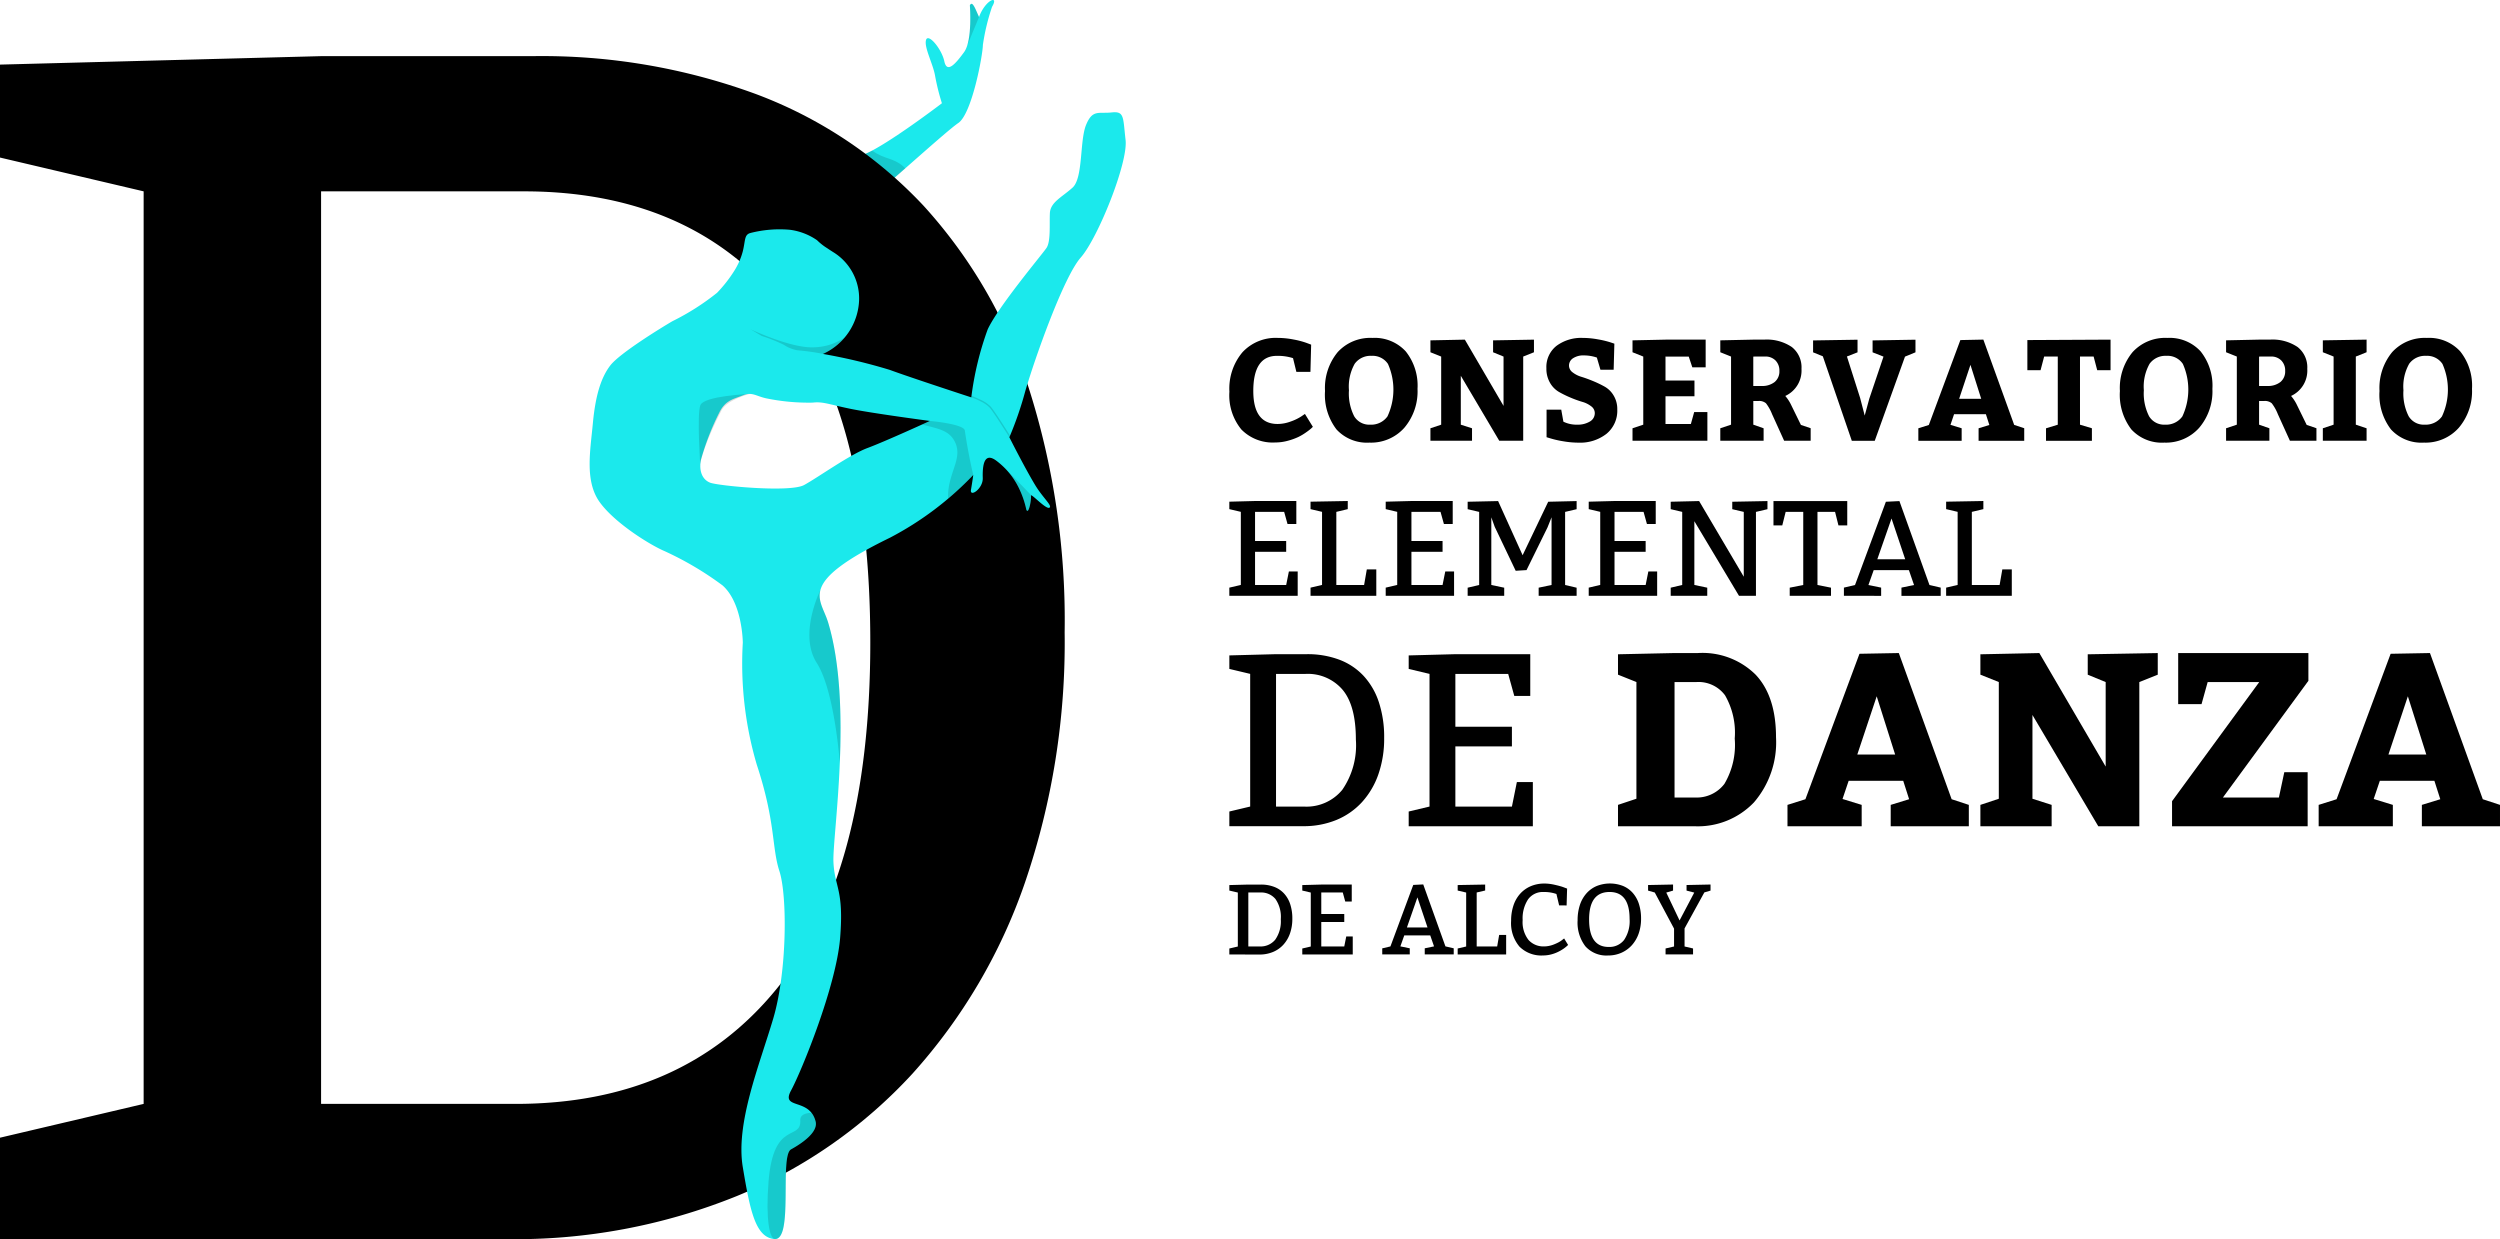 <svg xmlns="http://www.w3.org/2000/svg" xmlns:xlink="http://www.w3.org/1999/xlink" width="252" height="124.9" viewBox="0 0 252 124.9">
  <defs>
    <clipPath id="clip-path">
      <path id="Trazado_40" data-name="Trazado 40" d="M1337.208,702.521c-.276,1.11,1.984-2.022,1.984-2.022s1.288-1.055,3.45-2.624,9.419-8.261,10.788-9.185,2.462-6.811,2.478-7.872a21.549,21.549,0,0,1,.923-3.839c.747-1.259-.675-.713-1.312,1.026-.337-.72-.661-1.714-.923-1.172,0,0,.286,3.525-.583,4.714s-1.726,2.18-1.992.923-1.639-2.887-1.846-2.138.73,2.436.923,3.645a22.31,22.31,0,0,0,.68,2.721s-5.5,4.2-7.824,5.151a11.2,11.2,0,0,0-5.151,4.082,31.611,31.611,0,0,1-2.673,3.353C1330.993,702.464,1337.484,701.41,1337.208,702.521Z" transform="translate(-1334.146 -676.291)" clip-rule="evenodd"/>
    </clipPath>
    <clipPath id="clip-path-2">
      <path id="Trazado_50" data-name="Trazado 50" d="M1185.372,833.665a35.991,35.991,0,0,0,1.409,12.295c1.916,5.82,1.488,8.29,2.284,10.74s.785,10.1-.632,14.87-3.8,10.55-3.061,14.967,1.279,7.09,3.207,7.241.473-8.386,1.655-9.042,2.745-1.755,2.476-2.816c-.615-2.422-3.531-1.162-2.479-3.11s4.559-10.5,4.952-15.4-.553-5.055-.675-7.63,2.005-15.8-.544-24.184c-.748-2.459-3.195-3.914,6.23-8.509a32.076,32.076,0,0,0,8.407-6.329s-.087.674-.229,1.485,1.222-.089,1.188-1.174c-.061-1.951.435-2.44,1.359-1.755a7.56,7.56,0,0,1,2.077,2.368,9.415,9.415,0,0,1,.956,2.577c.226.542.512-.948.469-1.416-.028-.318,1.772,1.711,1.92,1.125.066-.259-.826-1.072-1.5-2.193-1.076-1.788-2.6-4.816-2.6-4.816a35.455,35.455,0,0,0,1.606-4.657c.969-3.318,3.853-11.49,5.589-13.461s4.787-9.564,4.519-11.857-.1-2.915-1.409-2.77-1.924-.332-2.576,1.264-.282,5.346-1.361,6.317-2.231,1.466-2.284,2.576.1,2.843-.34,3.5-4.863,5.906-5.929,8.213a31.206,31.206,0,0,0-1.652,6.852s-6.09-1.988-8.213-2.77a56.229,56.229,0,0,0-6.74-1.609,6.2,6.2,0,0,0,3.643-5.407,5.473,5.473,0,0,0-2.588-4.842c-.24-.151-.447-.287-.625-.408a5.84,5.84,0,0,1-1.027-.807,6.2,6.2,0,0,0-2.734-1.051,11.845,11.845,0,0,0-3.972.322c-.646.169-.5.736-.777,1.847a6.975,6.975,0,0,1-.875,1.993,13.574,13.574,0,0,1-1.721,2.192,24.727,24.727,0,0,1-4.5,2.862c-1.059.617-5.323,3.227-6.269,4.471s-1.494,3.071-1.75,5.831-.833,5.8.68,7.921,5.12,4.35,6.561,4.957a32.258,32.258,0,0,1,5.831,3.45C1185.353,829.673,1185.372,833.665,1185.372,833.665Zm0-24.93c-.932.374-1.766.477-2.381,1.749a26.154,26.154,0,0,0-1.847,4.763c-.2,1.118.139,1.967.924,2.284s8.053,1.017,9.476.243,4.575-3.056,6.415-3.742,6.269-2.721,6.269-2.721-5.738-.758-7.97-1.215-2.8-.754-3.839-.632a21.071,21.071,0,0,1-4.714-.437C1186.665,808.792,1186.3,808.361,1185.372,808.736Z" transform="translate(-1169.935 -780.19)" clip-rule="evenodd"/>
    </clipPath>
  </defs>
  <g id="logo-conservatorio-danza-h" transform="translate(-623.892 -676.291)">
    <g id="Grupo_9" data-name="Grupo 9" transform="translate(623.892 676.291)">
      <g id="Grupo_5" data-name="Grupo 5" transform="translate(123.917 34.062)">
        <g id="Grupo_1" data-name="Grupo 1" transform="translate(0.001)">
          <path id="Trazado_1" data-name="Trazado 1" d="M1768.708,991.252a5.047,5.047,0,0,0-1.619-.231q-2.385,0-2.386,3.542,0,3.325,2.458,3.325a3.818,3.818,0,0,0,1.323-.253,4.869,4.869,0,0,0,1.063-.513l.361-.246.8,1.3c-.039.039-.1.094-.174.167a5.863,5.863,0,0,1-.5.383,5.4,5.4,0,0,1-.8.477,6.272,6.272,0,0,1-1.048.376,4.735,4.735,0,0,1-1.265.173,4.42,4.42,0,0,1-3.419-1.308,5.427,5.427,0,0,1-1.207-3.81,5.686,5.686,0,0,1,1.316-3.976,4.57,4.57,0,0,1,3.556-1.446,8.327,8.327,0,0,1,1.619.166,8.128,8.128,0,0,1,1.287.34l.462.173-.072,2.747h-1.417Z" transform="translate(-1762.289 -989.213)"/>
          <path id="Trazado_2" data-name="Trazado 2" d="M1855.641,989.211a4.247,4.247,0,0,1,3.362,1.352,5.522,5.522,0,0,1,1.193,3.781,5.664,5.664,0,0,1-1.337,3.932,4.489,4.489,0,0,1-3.506,1.489,4.169,4.169,0,0,1-3.325-1.33,5.744,5.744,0,0,1-1.156-3.875,5.667,5.667,0,0,1,1.279-3.918A4.447,4.447,0,0,1,1855.641,989.211Zm-.072,1.807a1.968,1.968,0,0,0-1.706.8,4.685,4.685,0,0,0-.579,2.667,5.08,5.08,0,0,0,.528,2.624,1.77,1.77,0,0,0,1.612.846,2.015,2.015,0,0,0,1.742-.831,6.381,6.381,0,0,0,.05-5.291A1.853,1.853,0,0,0,1855.569,991.018Z" transform="translate(-1841.228 -989.211)"/>
          <path id="Trazado_3" data-name="Trazado 3" d="M1952.686,999.744V1001h-4.193v-1.258l1.084-.361v-6.867l-1.084-.433v-1.2l3.47-.072,3.9,6.679v-4.973l-1.055-.433v-1.2l4.121-.072v1.272l-1.084.433V1001h-2.415l-3.875-6.549v4.93Z" transform="translate(-1928.224 -990.635)"/>
          <path id="Trazado_4" data-name="Trazado 4" d="M2057.321,996.441l.217,1.215a3.017,3.017,0,0,0,1.416.3,2.338,2.338,0,0,0,1.244-.311.964.964,0,0,0,.505-.86.851.851,0,0,0-.361-.679,2.6,2.6,0,0,0-.9-.448,11.142,11.142,0,0,1-1.178-.427,10.77,10.77,0,0,1-1.179-.578,2.489,2.489,0,0,1-.9-.925,2.813,2.813,0,0,1-.361-1.453,2.714,2.714,0,0,1,1.019-2.263,4.164,4.164,0,0,1,2.653-.8,8.5,8.5,0,0,1,1.518.145,9.495,9.495,0,0,1,1.229.289l.433.145-.072,2.631h-1.331l-.361-1.229a4.014,4.014,0,0,0-1.273-.217,1.907,1.907,0,0,0-1.135.289.876.876,0,0,0-.4.737.852.852,0,0,0,.361.68,2.693,2.693,0,0,0,.9.455q.542.166,1.171.427a10.983,10.983,0,0,1,1.171.564,2.475,2.475,0,0,1,.9.9,2.607,2.607,0,0,1,.362,1.388,3.005,3.005,0,0,1-1.091,2.465,4.31,4.31,0,0,1-2.812.889,9.183,9.183,0,0,1-1.532-.137,9.527,9.527,0,0,1-1.258-.282l-.434-.13v-2.776Z" transform="translate(-2023.866 -989.212)"/>
          <path id="Trazado_5" data-name="Trazado 5" d="M2138.957,992.514v2.414h2.92v1.59h-2.92v2.79h2.559l.333-1.2h1.33V1001h-7.547v-1.258l1.084-.362v-6.867l-1.084-.434v-1.2l3.325-.072h4.048V993.6h-1.344l-.361-1.084Z" transform="translate(-2094.993 -990.634)"/>
          <path id="Trazado_6" data-name="Trazado 6" d="M2221.285,999.744V1001h-4.366v-1.258l1.084-.362v-6.867l-1.084-.434v-1.2l3.325-.072h1.1a4.512,4.512,0,0,1,2.783.745,2.6,2.6,0,0,1,.976,2.2,2.813,2.813,0,0,1-1.634,2.733,4.132,4.132,0,0,1,.607.94l.969,1.98.983.333V1001h-2.674l-1.214-2.675a4.5,4.5,0,0,0-.615-1.1,1.051,1.051,0,0,0-.773-.231h-.506v2.385Zm-1.041-7.229v2.964h.824a2.021,2.021,0,0,0,1.331-.4,1.378,1.378,0,0,0,.477-1.12,1.432,1.432,0,0,0-.39-1.048,1.413,1.413,0,0,0-1.056-.4Z" transform="translate(-2167.431 -990.635)"/>
          <path id="Trazado_7" data-name="Trazado 7" d="M2306.753,1001l-2.92-8.516-.983-.4v-1.2l4.481-.072v1.272l-1.07.419,1.33,4.178.463,1.778.463-1.706,1.431-4.236-1.1-.434v-1.2l4.323-.072v1.272l-1.056.434-3.05,8.487Z" transform="translate(-2244.009 -990.631)"/>
          <path id="Trazado_8" data-name="Trazado 8" d="M2406.894,990.8l3.108,8.6,1.012.333V1001h-4.6V999.74l1.084-.333-.347-1.084h-3.21l-.362,1.07,1.128.347V1001h-4.366V999.74l1.056-.333,3.18-8.559Zm-1.3,2.545-1.142,3.426h2.227l-1.085-3.426Z" transform="translate(-2330.89 -990.631)"/>
          <path id="Trazado_9" data-name="Trazado 9" d="M2503.163,1001v-1.258l1.186-.361V992.51h-1.374l-.361,1.373h-1.33v-3.036l8.385-.043v3.079h-1.345l-.361-1.373h-1.374v6.867l1.2.361V1001Z" transform="translate(-2420.843 -990.631)"/>
          <path id="Trazado_10" data-name="Trazado 10" d="M2591.722,989.211a4.246,4.246,0,0,1,3.361,1.352,5.523,5.523,0,0,1,1.192,3.781,5.663,5.663,0,0,1-1.337,3.932,4.489,4.489,0,0,1-3.506,1.489,4.17,4.17,0,0,1-3.325-1.33,5.743,5.743,0,0,1-1.156-3.875,5.665,5.665,0,0,1,1.28-3.918A4.446,4.446,0,0,1,2591.722,989.211Zm-.073,1.807a1.969,1.969,0,0,0-1.706.8,4.687,4.687,0,0,0-.578,2.667,5.084,5.084,0,0,0,.528,2.624,1.77,1.77,0,0,0,1.612.846,2.015,2.015,0,0,0,1.742-.831,6.38,6.38,0,0,0,.051-5.291,1.854,1.854,0,0,0-1.648-.817Z" transform="translate(-2497.183 -989.211)"/>
          <path id="Trazado_11" data-name="Trazado 11" d="M2689.6,999.744V1001h-4.366v-1.258l1.084-.362v-6.867l-1.084-.434v-1.2l3.326-.072h1.1a4.512,4.512,0,0,1,2.783.745,2.6,2.6,0,0,1,.976,2.2,2.814,2.814,0,0,1-1.634,2.733,4.158,4.158,0,0,1,.607.94l.969,1.98.982.333V1001h-2.674l-1.214-2.675a4.509,4.509,0,0,0-.615-1.1,1.054,1.054,0,0,0-.773-.231h-.506v2.385Zm-1.04-7.229v2.964h.824a2.02,2.02,0,0,0,1.33-.4,1.377,1.377,0,0,0,.477-1.12,1.43,1.43,0,0,0-.39-1.048,1.413,1.413,0,0,0-1.055-.4Z" transform="translate(-2584.764 -990.635)"/>
          <path id="Trazado_12" data-name="Trazado 12" d="M2779.29,999.744V1001h-4.41v-1.258l1.085-.362v-6.867l-1.085-.434v-1.2l4.41-.072v1.272l-1.085.434v6.867Z" transform="translate(-2664.656 -990.635)"/>
          <path id="Trazado_13" data-name="Trazado 13" d="M2832.122,989.211a4.246,4.246,0,0,1,3.361,1.352,5.524,5.524,0,0,1,1.193,3.781,5.662,5.662,0,0,1-1.338,3.932,4.488,4.488,0,0,1-3.506,1.489,4.167,4.167,0,0,1-3.324-1.33,5.743,5.743,0,0,1-1.156-3.875,5.668,5.668,0,0,1,1.279-3.918A4.448,4.448,0,0,1,2832.122,989.211Zm-.073,1.807a1.969,1.969,0,0,0-1.706.8,4.685,4.685,0,0,0-.578,2.667,5.082,5.082,0,0,0,.528,2.624,1.771,1.771,0,0,0,1.612.846,2.015,2.015,0,0,0,1.742-.831,6.38,6.38,0,0,0,.051-5.291A1.854,1.854,0,0,0,2832.049,991.018Z" transform="translate(-2711.416 -989.211)"/>
        </g>
        <g id="Grupo_2" data-name="Grupo 2" transform="translate(0 16.443)">
          <path id="Trazado_14" data-name="Trazado 14" d="M1767.808,1141.363h-2.934v2.934h3.138v1.092h-3.138v3.343h3.138l.273-1.365h.887v2.456h-6.891V1149l1.16-.273v-7.368l-1.16-.273v-.751l2.593-.068h4.161v2.32h-.887Z" transform="translate(-1762.282 -1140.271)"/>
          <path id="Trazado_15" data-name="Trazado 15" d="M1840.1,1141.363v7.368h2.8l.273-1.569h.956v2.661H1837.5V1149l1.16-.273v-7.368l-1.16-.273v-.751l3.752-.068v.819Z" transform="translate(-1829.315 -1140.271)"/>
          <path id="Trazado_16" data-name="Trazado 16" d="M1912.6,1141.363h-2.934v2.934h3.138v1.092h-3.138v3.343h3.138l.273-1.365h.887v2.456h-6.891V1149l1.16-.273v-7.368l-1.16-.273v-.751l2.593-.068h4.162v2.32h-.887Z" transform="translate(-1891.311 -1140.271)"/>
          <path id="Trazado_17" data-name="Trazado 17" d="M1990.074,1149.825v-.819l1.3-.273v-6.822l-.409,1.023-2.115,4.3-1.092.068-2.115-4.435-.342-.955v6.822l1.3.273v.819h-3.685v-.819l1.16-.273v-7.368l-1.16-.273v-.75l3.07-.068,2.47,5.458,2.579-5.39,2.865-.068v.819l-1.16.273v7.368l1.16.273v.819Z" transform="translate(-1958.894 -1140.273)"/>
          <path id="Trazado_18" data-name="Trazado 18" d="M2100.629,1141.363H2097.7v2.934h3.138v1.092H2097.7v3.343h3.138l.273-1.365h.887v2.456H2095.1V1149l1.16-.273v-7.368l-1.16-.273v-.751l2.593-.068h4.162v2.32h-.886Z" transform="translate(-2058.874 -1140.271)"/>
          <path id="Trazado_19" data-name="Trazado 19" d="M2177.828,1149.825l-4.5-7.519v6.427l1.3.273v.819h-3.684v-.819l1.16-.273v-7.368l-1.16-.273v-.75l2.865-.068,4.5,7.628v-6.536l-1.16-.273v-.75l3.548-.068v.819l-1.16.273v8.46Z" transform="translate(-2126.454 -1140.273)"/>
          <path id="Trazado_20" data-name="Trazado 20" d="M2272,1149.007v.819h-4.162v-.819l1.364-.273v-7.368h-1.773l-.341,1.365h-.887v-2.456h7.437v2.456h-.887l-.341-1.365h-1.774v7.368l1.365.273Z" transform="translate(-2211.352 -1140.274)"/>
          <path id="Trazado_21" data-name="Trazado 21" d="M2331.39,1149.825V1149l1.119-.262,3.111-8.392,1.365-.068,3.029,8.46,1.133.262v.829h-3.957V1149l1.269-.262-.518-1.5h-3.549l-.531,1.5,1.282.262v.829Zm4.8-7.791-1.433,4.107h2.811Z" transform="translate(-2269.441 -1140.273)"/>
          <path id="Trazado_22" data-name="Trazado 22" d="M2428.626,1141.363v7.368h2.8l.273-1.569h.955v2.661h-6.618V1149l1.159-.273v-7.368l-1.159-.273v-.751l3.752-.068v.819Z" transform="translate(-2353.782 -1140.271)"/>
        </g>
        <g id="Grupo_3" data-name="Grupo 3" transform="translate(0 31.765)">
          <path id="Trazado_23" data-name="Trazado 23" d="M1766.99,1297.521h2.848a4.664,4.664,0,0,0,3.826-1.684,7.908,7.908,0,0,0,1.375-5.076q0-3.417-1.337-5.015a4.609,4.609,0,0,0-3.739-1.6h-2.972Zm-4.705,1.981v-1.486l2.1-.5v-13.373l-2.1-.5v-1.362l4.705-.124h3.1a9.086,9.086,0,0,1,3.281.557,6.468,6.468,0,0,1,2.451,1.635,7.222,7.222,0,0,1,1.535,2.65,11.214,11.214,0,0,1,.533,3.6,10.877,10.877,0,0,1-.582,3.665,8.135,8.135,0,0,1-1.647,2.8,7.222,7.222,0,0,1-2.576,1.8,8.654,8.654,0,0,1-3.368.631h-7.429Z" transform="translate(-1762.284 -1282.043)"/>
          <path id="Trazado_24" data-name="Trazado 24" d="M1938.4,1284.151h-5.325v5.325h5.7v1.981h-5.7v6.067h5.7l.5-2.476h1.61v4.458H1928.37v-1.486l2.1-.5v-13.373l-2.1-.5v-1.362l4.7-.124h7.554v4.21h-1.61Z" transform="translate(-1910.291 -1282.046)"/>
          <path id="Trazado_25" data-name="Trazado 25" d="M2122.2,1298.488v-2.155l1.857-.619v-11.763l-1.857-.743v-2.055l5.7-.124h2.353a7.614,7.614,0,0,1,5.82,2.18q2.055,2.179,2.056,6.315a9.273,9.273,0,0,1-2.229,6.563,7.812,7.812,0,0,1-6.018,2.4Zm5.7-14.537v11.639h2.055a3.5,3.5,0,0,0,2.972-1.374,7.721,7.721,0,0,0,1.04-4.569,7.523,7.523,0,0,0-.978-4.359,3.323,3.323,0,0,0-2.861-1.337Z" transform="translate(-2083.023 -1281.029)"/>
          <path id="Trazado_26" data-name="Trazado 26" d="M2290.4,1281.03l5.324,14.735,1.733.57v2.155h-7.875v-2.155l1.857-.57-.595-1.857h-5.5l-.619,1.833,1.931.594v2.155h-7.479v-2.155l1.808-.57,5.448-14.661Zm-2.229,4.359-1.956,5.869h3.814Z" transform="translate(-2222.916 -1281.03)"/>
          <path id="Trazado_27" data-name="Trazado 27" d="M2464.955,1296.337v2.154h-7.182v-2.154l1.857-.619v-11.763l-1.857-.743v-2.055l5.943-.124,6.686,11.442v-8.519l-1.808-.743v-2.055l7.058-.124v2.18l-1.858.743v14.537h-4.135l-6.637-11.219v8.445Z" transform="translate(-2382.067 -1281.032)"/>
          <path id="Trazado_28" data-name="Trazado 28" d="M2648.9,1298.488h-13.67v-2.526l8.791-12.011h-5.2l-.619,2.229h-2.353v-5.151h13.125v2.8l-8.618,11.763H2646l.545-2.551h2.353Z" transform="translate(-2540.205 -1281.029)"/>
          <path id="Trazado_29" data-name="Trazado 29" d="M2782.259,1281.03l5.325,14.735,1.734.57v2.155h-7.875v-2.155l1.857-.57-.594-1.857h-5.5l-.619,1.833,1.931.594v2.155h-7.478v-2.155l1.807-.57,5.448-14.661Zm-2.228,4.359-1.957,5.869h3.814Z" transform="translate(-2661.236 -1281.03)"/>
        </g>
        <g id="Grupo_4" data-name="Grupo 4" transform="translate(0.001 54.994)">
          <path id="Trazado_30" data-name="Trazado 30" d="M1764.2,1501.6h1.158a1.9,1.9,0,0,0,1.556-.685,3.216,3.216,0,0,0,.559-2.065,3.144,3.144,0,0,0-.544-2.04,1.875,1.875,0,0,0-1.521-.65H1764.2Zm-1.914.806v-.6l.856-.2v-5.44l-.856-.2v-.554l1.914-.05h1.259a3.692,3.692,0,0,1,1.335.227,2.629,2.629,0,0,1,1,.665,2.938,2.938,0,0,1,.625,1.078,4.558,4.558,0,0,1,.217,1.466,4.423,4.423,0,0,1-.237,1.491,3.308,3.308,0,0,1-.67,1.138,2.93,2.93,0,0,1-1.048.731,3.516,3.516,0,0,1-1.37.257Z" transform="translate(-1762.287 -1495.253)"/>
          <path id="Trazado_31" data-name="Trazado 31" d="M1833.921,1496.162h-2.166v2.166h2.317v.806h-2.317v2.468h2.317l.2-1.007h.655v1.813h-5.087v-.6l.856-.2v-5.44l-.856-.2v-.554l1.914-.051h3.072v1.712h-.655Z" transform="translate(-1822.488 -1495.255)"/>
          <path id="Trazado_32" data-name="Trazado 32" d="M1903.88,1502.4v-.612l.826-.194,2.3-6.2,1.007-.05,2.236,6.245.836.194v.612h-2.921v-.612l.937-.194-.383-1.108H1906.1l-.393,1.108.947.194v.612Zm3.546-5.752-1.058,3.032h2.075Z" transform="translate(-1888.468 -1495.25)"/>
          <path id="Trazado_33" data-name="Trazado 33" d="M1975.661,1496.162v5.439h2.065l.2-1.158h.705v1.964h-4.886v-.6l.856-.2v-5.44l-.856-.2v-.554l2.77-.05v.6Z" transform="translate(-1950.729 -1495.255)"/>
          <path id="Trazado_34" data-name="Trazado 34" d="M2028.085,1496.629l-.272-1.148a3.711,3.711,0,0,0-1.289-.2,1.827,1.827,0,0,0-1.572.745,3.485,3.485,0,0,0-.544,2.085,2.922,2.922,0,0,0,.589,2,2.017,2.017,0,0,0,1.577.655,2.485,2.485,0,0,0,.478-.05,2.815,2.815,0,0,0,.5-.146,4.559,4.559,0,0,0,.443-.2,2.347,2.347,0,0,0,.333-.207l.261-.2.4.655a3.341,3.341,0,0,1-.509.413,4.15,4.15,0,0,1-.615.338,3.624,3.624,0,0,1-.68.227,3.2,3.2,0,0,1-.715.081,3.118,3.118,0,0,1-2.383-.891,3.659,3.659,0,0,1-.841-2.6,4.8,4.8,0,0,1,.237-1.552,3.337,3.337,0,0,1,.68-1.183,3.036,3.036,0,0,1,1.063-.756,3.491,3.491,0,0,1,1.4-.267,4.016,4.016,0,0,1,.508.035q.277.035.544.1c.178.04.346.082.5.126a3.615,3.615,0,0,1,.388.126l.323.121-.05,1.7Z" transform="translate(-1994.843 -1494.423)"/>
          <path id="Trazado_35" data-name="Trazado 35" d="M2084.79,1498.132a4.855,4.855,0,0,1,.227-1.531,3.309,3.309,0,0,1,.66-1.174,2.879,2.879,0,0,1,1.032-.745,3.622,3.622,0,0,1,2.654-.01,2.709,2.709,0,0,1,.992.71,3.111,3.111,0,0,1,.619,1.118,4.762,4.762,0,0,1,.212,1.471,4.452,4.452,0,0,1-.241,1.5,3.474,3.474,0,0,1-.68,1.168,3.117,3.117,0,0,1-1.053.766,3.272,3.272,0,0,1-1.359.277,2.838,2.838,0,0,1-2.272-.917A3.913,3.913,0,0,1,2084.79,1498.132Zm3.224-2.851q-2.065,0-2.065,2.77t1.965,2.77a1.873,1.873,0,0,0,1.562-.705,3.39,3.39,0,0,0,.554-2.116Q2090.028,1495.282,2088.014,1495.281Z" transform="translate(-2049.685 -1494.425)"/>
          <path id="Trazado_36" data-name="Trazado 36" d="M2151.8,1502.4v-.6l.856-.2v-1.8l-1.944-3.64-.675-.194v-.561l2.518-.051v.612l-.684.2,1.34,2.81,1.48-2.81-.776-.2v-.561l2.418-.051v.612l-.625.184-1.994,3.63v1.82l.856.2v.6Z" transform="translate(-2107.829 -1495.25)"/>
        </g>
      </g>
      <g id="Grupo_8" data-name="Grupo 8" transform="translate(0 0)">
        <path id="Trazado_37" data-name="Trazado 37" d="M1337.208,702.521c-.276,1.11,1.984-2.022,1.984-2.022s1.288-1.055,3.45-2.624,9.419-8.261,10.788-9.185,2.462-6.811,2.478-7.872a21.549,21.549,0,0,1,.923-3.839c.747-1.259-.675-.713-1.312,1.026-.337-.72-.661-1.714-.923-1.172,0,0,.286,3.525-.583,4.714s-1.726,2.18-1.992.923-1.639-2.887-1.846-2.138.73,2.436.923,3.645a22.31,22.31,0,0,0,.68,2.721s-5.5,4.2-7.824,5.151a11.2,11.2,0,0,0-5.151,4.082,31.611,31.611,0,0,1-2.673,3.353C1330.993,702.464,1337.484,701.41,1337.208,702.521Z" transform="translate(-1256.833 -676.291)" fill="#1be9ec" fill-rule="evenodd"/>
        <g id="Grupo_6" data-name="Grupo 6" transform="translate(77.313)" clip-path="url(#clip-path)">
          <path id="Trazado_38" data-name="Trazado 38" d="M1420.957,815.7l-1.3.626,3.315,2.456,1.323-1.294C1423.145,816.351,1422.225,816.648,1420.957,815.7Z" transform="translate(-1410.349 -800.521)" fill="rgba(0,0,0,0.14)" fill-rule="evenodd"/>
          <path id="Trazado_39" data-name="Trazado 39" d="M1519.032,679.915l-1.4,3.376a5.968,5.968,0,0,0,.356-2.764c-.063-1.995-.183-2.025.337-2.091C1518.524,678.41,1519.032,679.915,1519.032,679.915Z" transform="translate(-1497.658 -678.202)" fill="rgba(0,0,0,0.14)" fill-rule="evenodd"/>
        </g>
        <path id="Trazado_41" data-name="Trazado 41" d="M656.257,833.906h19.589q16.864,0,26.318-11.583t9.454-34.92q0-23.507-9.2-34.494T676.7,741.921H656.257Zm-32.365,13.627V837.313l14.479-3.407V741.921l-14.479-3.407v-9.369l32.365-.852H677.55a62.5,62.5,0,0,1,22.57,3.833,44.489,44.489,0,0,1,16.864,11.243A49.729,49.729,0,0,1,727.545,761.6a77.16,77.16,0,0,1,3.663,24.785,74.794,74.794,0,0,1-4,25.211,55.9,55.9,0,0,1-11.328,19.249,49.6,49.6,0,0,1-17.716,12.35,59.517,59.517,0,0,1-23.166,4.344Z" transform="translate(-623.892 -722.633)"/>
        <path id="Trazado_42" data-name="Trazado 42" d="M1185.372,833.665a35.991,35.991,0,0,0,1.409,12.295c1.916,5.82,1.488,8.29,2.284,10.74s.785,10.1-.632,14.87-3.8,10.55-3.061,14.967,1.279,7.09,3.207,7.241.473-8.386,1.655-9.042,2.745-1.755,2.476-2.816c-.615-2.422-3.531-1.162-2.479-3.11s4.559-10.5,4.952-15.4-.553-5.055-.675-7.63,2.005-15.8-.544-24.184c-.748-2.459-3.195-3.914,6.23-8.509a32.076,32.076,0,0,0,8.407-6.329s-.087.674-.229,1.485,1.222-.089,1.188-1.174c-.061-1.951.435-2.44,1.359-1.755a7.56,7.56,0,0,1,2.077,2.368,9.415,9.415,0,0,1,.956,2.577c.226.542.512-.948.469-1.416-.028-.318,1.772,1.711,1.92,1.125.066-.259-.826-1.072-1.5-2.193-1.076-1.788-2.6-4.816-2.6-4.816a35.455,35.455,0,0,0,1.606-4.657c.969-3.318,3.853-11.49,5.589-13.461s4.787-9.564,4.519-11.857-.1-2.915-1.409-2.77-1.924-.332-2.576,1.264-.282,5.346-1.361,6.317-2.231,1.466-2.284,2.576.1,2.843-.34,3.5-4.863,5.906-5.929,8.213a31.206,31.206,0,0,0-1.652,6.852s-6.09-1.988-8.213-2.77a56.229,56.229,0,0,0-6.74-1.609,6.2,6.2,0,0,0,3.643-5.407,5.473,5.473,0,0,0-2.588-4.842c-.24-.151-.447-.287-.625-.408a5.84,5.84,0,0,1-1.027-.807,6.2,6.2,0,0,0-2.734-1.051,11.845,11.845,0,0,0-3.972.322c-.646.169-.5.736-.777,1.847a6.975,6.975,0,0,1-.875,1.993,13.574,13.574,0,0,1-1.721,2.192,24.727,24.727,0,0,1-4.5,2.862c-1.059.617-5.323,3.227-6.269,4.471s-1.494,3.071-1.75,5.831-.833,5.8.68,7.921,5.12,4.35,6.561,4.957a32.258,32.258,0,0,1,5.831,3.45C1185.353,829.673,1185.372,833.665,1185.372,833.665Zm0-24.93c-.932.374-1.766.477-2.381,1.749a26.154,26.154,0,0,0-1.847,4.763c-.2,1.118.139,1.967.924,2.284s8.053,1.017,9.476.243,4.575-3.056,6.415-3.742,6.269-2.721,6.269-2.721-5.738-.758-7.97-1.215-2.8-.754-3.839-.632a21.071,21.071,0,0,1-4.714-.437C1186.665,808.792,1186.3,808.361,1185.372,808.736Z" transform="translate(-1110.497 -768.88)" fill="#1be9ec" fill-rule="evenodd"/>
        <g id="Grupo_7" data-name="Grupo 7" transform="translate(59.438 11.31)" clip-path="url(#clip-path-2)">
          <path id="Trazado_43" data-name="Trazado 43" d="M1374.5,1222.61s-2.236,4.445-.373,7.353c1.818,2.838,2.326,10.123,2.326,10.123s1.07-8.467-.778-14.652c-.258-.865-.755-1.21-.852-1.664a7.177,7.177,0,0,0-.324-1.159Z" transform="translate(-1351.237 -1174.451)" fill="rgba(0,0,0,0.14)" fill-rule="evenodd"/>
          <path id="Trazado_44" data-name="Trazado 44" d="M1478.572,1066.08s3.426.3,3.523.969c.353,2.446.851,4.475.851,4.475a24.372,24.372,0,0,1-2.534,2.389c-.121-2.639,1.722-4.148.529-5.993-.625-.967-1.795-1.105-3.15-1.482Z" transform="translate(-1444.279 -1034.96)" fill="rgba(0,0,0,0.14)" fill-rule="evenodd"/>
          <path id="Trazado_45" data-name="Trazado 45" d="M1522.365,1042.583a7.564,7.564,0,0,1,.942.41,3.083,3.083,0,0,1,.914.634c.492.588,1.98,2.982,1.98,2.982l.3.209s-1.677-2.692-2.172-3.283a3.237,3.237,0,0,0-.959-.67,10.181,10.181,0,0,0-1.128-.48Z" transform="translate(-1483.894 -1013.844)" fill="rgba(0,0,0,0.14)" fill-rule="evenodd"/>
          <path id="Trazado_46" data-name="Trazado 46" d="M1339.052,1706.779s-1.164-.027-1.129.737c.1,2.155-2.7-.077-3.2,6.187-.314,3.915.128,5.854.672,5.8,1.411-.129.98-4.836,1.1-7.164.1-1.893,2.4-.958,2.4-.958l1.745-3.388Z" transform="translate(-1316.691 -1605.917)" fill="rgba(0,0,0,0.14)" fill-rule="evenodd"/>
          <path id="Trazado_47" data-name="Trazado 47" d="M1276.06,1041.08s-4.607.188-4.963,1.144,0,6.115,0,6.115c-.134-.2.634-2.775,2.141-5.621C1273.8,1041.663,1276.06,1041.08,1276.06,1041.08Z" transform="translate(-1259.943 -1012.681)" fill="rgba(0,0,0,0.14)" fill-rule="evenodd"/>
          <path id="Trazado_48" data-name="Trazado 48" d="M1318.87,981.152s4.2,2,6.51,1.819a5.721,5.721,0,0,0,2.987-.987,3.171,3.171,0,0,1-2.191,1.653,23.333,23.333,0,0,0-2.565-.359,3.616,3.616,0,0,1-1.377-.551,15.655,15.655,0,0,0-2.229-.894Z" transform="translate(-1302.658 -959.277)" fill="rgba(0,0,0,0.14)" fill-rule="evenodd"/>
          <path id="Trazado_49" data-name="Trazado 49" d="M1554.28,1109.56l2.7,2.786s-.054,4.279-.841,3.912-.108-3.459-.38-4.151A24.634,24.634,0,0,0,1554.28,1109.56Z" transform="translate(-1512.443 -1073.707)" fill="rgba(0,0,0,0.14)" fill-rule="evenodd"/>
        </g>
      </g>
    </g>
  </g>
</svg>

